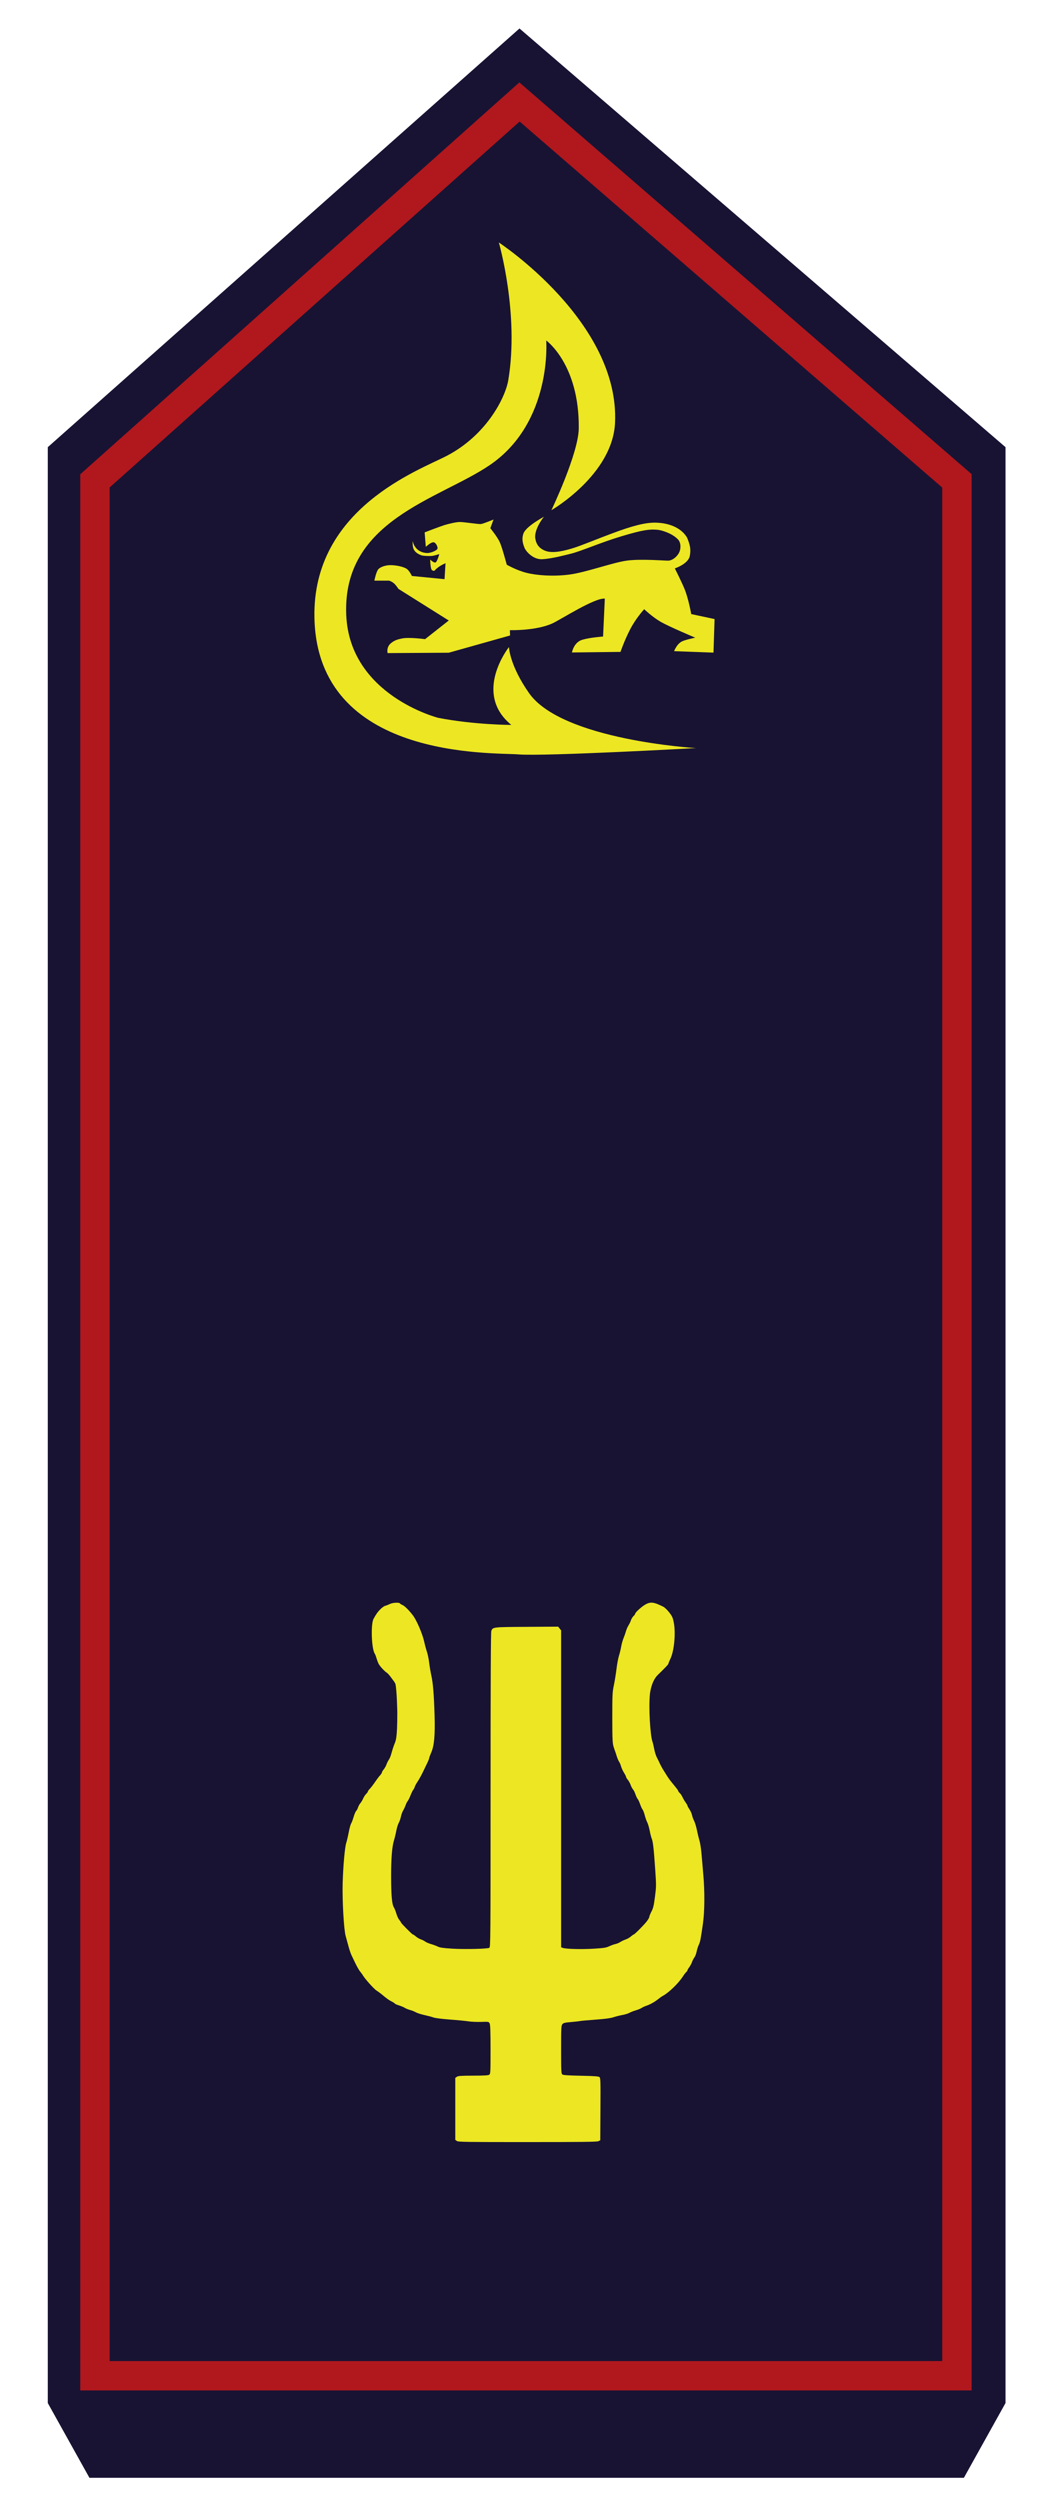 <?xml version="1.0" encoding="UTF-8" standalone="no"?>
<!-- Generator: Adobe Illustrator 16.0.1, SVG Export Plug-In . SVG Version: 6.00 Build 0)  -->

<svg
   version="1.1"
   id="Ebene_1"
   x="0px"
   y="0px"
   width="141.73"
   height="340.16"
   viewBox="0 0 141.73 340.16"
   enable-background="new 0 0 141.73 340.16"
   xml:space="preserve"
   sodipodi:docname="BW-Präsident_FWVBW_neu.svg"
   inkscape:export-filename="BW_LSF.svg"
   inkscape:export-xdpi="96"
   inkscape:export-ydpi="96"
   xmlns:inkscape="http://www.inkscape.org/namespaces/inkscape"
   xmlns:sodipodi="http://sodipodi.sourceforge.net/DTD/sodipodi-0.dtd"
   xmlns="http://www.w3.org/2000/svg"
   xmlns:svg="http://www.w3.org/2000/svg"><defs
   id="defs545" /><sodipodi:namedview
   id="namedview543"
   pagecolor="#ffffff"
   bordercolor="#000000"
   borderopacity="0.25"
   inkscape:showpageshadow="2"
   inkscape:pageopacity="0.0"
   inkscape:pagecheckerboard="0"
   inkscape:deskcolor="#d1d1d1"
   showgrid="false" />
<polygon
   fill="#181333"
   points="6.506,60.842 6.506,326.961 12.176,337.133 131.231,337.133 136.899,326.961 136.899,60.842 70.728,3.873 "
   id="polygon490" />
<polygon
   fill="none"
   stroke="#ECE722"
   stroke-width="4"
   points="130.282,323.246 130.282,65.426 70.728,13.873 12.928,65.426 12.928,323.246 "
   id="polygon492"
   style="stroke:#b0181d;stroke-opacity:1" />
<path
   fill="#ece722"
   d="m 50.968,79.004 h 1.994 c 0,0 0.307,0.066 0.638,0.336 0.329,0.27 0.638,0.779 0.638,0.779 l 6.858,4.307 -3.221,2.537 c 0,0 -2.135,-0.283 -3.078,-0.104 -0.765,0.145 -1.109,0.297 -1.528,0.619 -0.724,0.557 -0.497,1.383 -0.497,1.383 l 8.324,-0.051 8.348,-2.346 -0.021,-0.723 c 0,0 3.572,0.104 5.805,-0.93 1.133,-0.523 5.746,-3.502 7.117,-3.361 l -0.238,5.16 c 0,0 -1.717,0.123 -2.689,0.4 -1.299,0.281 -1.545,1.766 -1.545,1.766 l 6.607,-0.078 c 0,0 0.494,-1.471 1.293,-3.029 0.795,-1.559 1.934,-2.779 1.934,-2.779 0,0 1.098,1.053 2.248,1.717 1.15,0.664 4.703,2.156 4.703,2.156 0,0 -1.271,0.256 -1.787,0.496 -0.746,0.361 -1.092,1.34 -1.092,1.34 l 5.361,0.197 0.148,-4.566 -3.18,-0.678 c 0,0 -0.373,-2.148 -0.941,-3.492 -0.443,-1.049 -1.291,-2.725 -1.291,-2.725 0,0 1.816,-0.586 2.037,-1.691 0.176,-0.891 0.041,-1.525 -0.383,-2.521 -1.189,-1.93 -3.752,-1.988 -4.133,-2.006 -1.475,-0.059 -3.285,0.414 -6.16,1.498 -1.668,0.609 -4.043,1.602 -5.18,1.953 -1.137,0.35 -2.75,0.781 -3.801,0.381 -1.053,-0.402 -1.297,-1.129 -1.393,-1.787 -0.094,-1.279 1.188,-2.85 1.188,-2.85 0,0 -2.41,1.285 -2.775,2.252 -0.305,0.805 -0.051,1.49 0.129,1.961 0.182,0.473 1.162,1.641 2.451,1.564 1.289,-0.078 3.109,-0.562 3.893,-0.758 1.424,-0.352 4.023,-1.518 6.879,-2.369 2.932,-0.875 3.801,-0.979 4.936,-0.875 0.455,0.043 1.984,0.455 2.789,1.363 0.359,0.408 0.396,1.277 0.039,1.859 -0.354,0.582 -0.928,0.951 -1.381,0.973 -0.455,0.02 -3.805,-0.277 -5.736,0.006 -1.93,0.281 -5.502,1.59 -7.744,1.887 -2.242,0.295 -4.512,0.109 -5.877,-0.242 -1.367,-0.35 -2.66,-1.1 -2.66,-1.1 0,0 -0.625,-2.348 -0.955,-3.072 C 67.709,73.037 66.76,71.87 66.76,71.87 l 0.434,-1.186 c 0,0 -1.391,0.586 -1.734,0.619 -0.348,0.031 -2.309,-0.285 -2.871,-0.279 -0.559,0.01 -1.588,0.27 -2.09,0.424 -0.537,0.164 -2.685,0.99 -2.685,0.99 l 0.159,1.963 c 0,0 0.668,-0.619 1.019,-0.619 0.353,0 0.61,0.607 0.579,0.846 -0.033,0.24 -0.914,0.648 -1.449,0.617 -1.731,-0.1 -1.936,-1.639 -1.936,-1.639 0,0 -0.073,0.82 0.199,1.242 0.273,0.42 0.665,0.576 0.943,0.695 0.279,0.117 1.275,0.127 1.52,0.096 0.244,-0.029 0.961,-0.246 0.961,-0.246 0,0 -0.295,1.107 -0.545,1.143 -0.251,0.035 -0.695,-0.4 -0.695,-0.4 0,0 0.014,1.273 0.248,1.443 0.238,0.168 0.361,0.045 0.361,0.045 0.559,-0.641 1.477,-0.988 1.477,-0.988 l -0.133,2.166 -4.443,-0.434 c 0,0 -0.357,-0.758 -0.736,-0.988 -0.377,-0.23 -1.076,-0.424 -1.926,-0.479 -0.852,-0.057 -1.568,0.219 -1.88,0.516 -0.316,0.298 -0.569,1.587 -0.569,1.587 z"
   id="path494" />
<path
   fill="#ece722"
   d="m 69.615,98.633 c -5.297,-4.336 -0.322,-10.594 -0.322,-10.594 0,0 0.068,2.457 2.73,6.258 4.492,6.42 22.736,7.488 22.736,7.488 0,0 -20.619,1.145 -24.182,0.859 -3.561,-0.285 -27.387,0.762 -27.768,-18.619 -0.292,-14.838 14.246,-20.041 18.008,-21.998 5.377,-2.795 7.98,-7.869 8.389,-10.322 1.506,-9.035 -1.289,-18.713 -1.289,-18.713 0,0 16.441,10.77 15.82,24.52 -0.32,7.094 -8.666,11.908 -8.666,11.908 0,0 3.693,-7.707 3.727,-11.148 0.086,-8.717 -4.43,-11.945 -4.43,-11.945 0,0 0.861,11.186 -7.744,16.992 -6.863,4.635 -20.053,7.455 -19.482,20.387 0.482,10.914 12.521,13.963 12.521,13.963 4.975,0.964 9.952,0.964 9.952,0.964 z"
   id="path496" />






















<path
   style="fill:#ece722;fill-opacity:1;stroke-width:0.096"
   d="m 62.199,291.3 -0.213,-0.15 v -4.216 -4.216 l 0.213,-0.15 c 0.176,-0.124 0.564,-0.15 2.233,-0.153 1.527,-0.003 2.061,-0.034 2.188,-0.131 0.154,-0.117 0.168,-0.397 0.167,-3.431 -0.001,-2.481 -0.032,-3.363 -0.124,-3.543 -0.121,-0.237 -0.134,-0.24 -1.175,-0.208 -0.579,0.018 -1.352,-0.017 -1.718,-0.076 -0.366,-0.06 -1.49,-0.169 -2.497,-0.243 -1.103,-0.081 -2.005,-0.195 -2.265,-0.288 -0.238,-0.085 -0.801,-0.234 -1.253,-0.333 -0.451,-0.099 -0.97,-0.266 -1.153,-0.372 -0.183,-0.106 -0.527,-0.244 -0.765,-0.306 -0.238,-0.062 -0.569,-0.196 -0.736,-0.299 -0.167,-0.102 -0.522,-0.251 -0.788,-0.33 -0.266,-0.079 -0.511,-0.187 -0.543,-0.239 -0.032,-0.052 -0.239,-0.187 -0.46,-0.299 -0.386,-0.196 -0.606,-0.355 -1.388,-1.002 -0.197,-0.163 -0.488,-0.374 -0.646,-0.468 -0.325,-0.194 -1.529,-1.524 -1.832,-2.023 -0.109,-0.181 -0.273,-0.411 -0.364,-0.511 -0.183,-0.203 -0.519,-0.795 -0.826,-1.455 -0.11,-0.238 -0.288,-0.609 -0.395,-0.824 -0.107,-0.216 -0.297,-0.778 -0.421,-1.249 -0.125,-0.471 -0.295,-1.091 -0.378,-1.377 -0.246,-0.847 -0.475,-4.911 -0.406,-7.212 0.072,-2.397 0.295,-4.88 0.492,-5.472 0.08,-0.241 0.229,-0.878 0.332,-1.416 0.102,-0.538 0.25,-1.078 0.328,-1.199 0.078,-0.122 0.232,-0.529 0.342,-0.906 0.111,-0.377 0.264,-0.737 0.34,-0.8 0.076,-0.063 0.189,-0.274 0.251,-0.467 0.062,-0.194 0.208,-0.461 0.324,-0.593 0.116,-0.132 0.289,-0.421 0.385,-0.643 0.096,-0.222 0.276,-0.499 0.402,-0.617 0.125,-0.118 0.228,-0.258 0.228,-0.312 0,-0.054 0.105,-0.208 0.234,-0.343 0.236,-0.247 0.499,-0.594 0.985,-1.302 0.145,-0.211 0.363,-0.487 0.483,-0.613 0.12,-0.126 0.219,-0.285 0.219,-0.353 0,-0.068 0.109,-0.253 0.241,-0.41 0.133,-0.158 0.303,-0.462 0.379,-0.676 0.076,-0.214 0.224,-0.51 0.33,-0.657 0.106,-0.147 0.259,-0.527 0.339,-0.844 0.081,-0.317 0.245,-0.836 0.364,-1.153 0.213,-0.564 0.44,-0.633 0.441,-4.396 0,0 -0.05,-2.921 -0.248,-3.875 -0.041,-0.199 -0.437,-0.685 -0.437,-0.685 -0.255,-0.377 -0.579,-0.76 -0.72,-0.852 -0.341,-0.221 -0.953,-0.882 -1.136,-1.227 -0.081,-0.152 -0.212,-0.498 -0.292,-0.768 -0.08,-0.271 -0.178,-0.535 -0.219,-0.588 -0.457,-0.595 -0.585,-4.062 -0.177,-4.782 0.396,-0.699 0.549,-0.914 0.917,-1.286 0.224,-0.226 0.526,-0.44 0.672,-0.475 0.146,-0.035 0.426,-0.144 0.622,-0.242 0.383,-0.192 1.273,-0.244 1.374,-0.081 0.033,0.054 0.198,0.155 0.366,0.226 0.279,0.118 0.844,0.678 1.382,1.372 0.526,0.677 1.321,2.528 1.563,3.635 0.092,0.423 0.256,1.028 0.364,1.345 0.108,0.317 0.246,0.986 0.306,1.486 0.06,0.501 0.192,1.281 0.293,1.733 0.229,1.027 0.358,2.597 0.442,5.377 0.083,2.739 -0.044,4.176 -0.451,5.107 -0.154,0.352 -0.28,0.698 -0.28,0.768 2e-5,0.07 -0.128,0.387 -0.284,0.704 -0.156,0.317 -0.375,0.771 -0.486,1.009 -0.277,0.592 -0.62,1.212 -0.899,1.624 -0.128,0.19 -0.264,0.453 -0.302,0.585 -0.038,0.132 -0.129,0.309 -0.203,0.393 -0.074,0.084 -0.241,0.426 -0.372,0.76 -0.131,0.334 -0.302,0.678 -0.38,0.764 -0.079,0.087 -0.209,0.345 -0.29,0.575 -0.081,0.229 -0.232,0.555 -0.336,0.723 -0.104,0.168 -0.238,0.54 -0.297,0.827 -0.059,0.287 -0.194,0.671 -0.299,0.853 -0.105,0.183 -0.253,0.658 -0.328,1.057 -0.075,0.399 -0.222,1.006 -0.327,1.349 -0.258,0.849 -0.383,2.442 -0.38,4.851 0.003,2.571 0.107,3.783 0.36,4.2 0.105,0.173 0.264,0.572 0.354,0.887 0.09,0.315 0.268,0.697 0.395,0.848 0.127,0.151 0.232,0.308 0.232,0.348 0,0.107 1.525,1.641 1.632,1.641 0.05,0 0.233,0.123 0.406,0.274 0.174,0.151 0.475,0.326 0.67,0.39 0.195,0.064 0.456,0.196 0.581,0.294 0.125,0.098 0.484,0.252 0.798,0.343 0.314,0.09 0.732,0.246 0.928,0.345 0.274,0.138 0.731,0.203 1.969,0.28 1.687,0.105 4.758,0.034 5.047,-0.116 0.159,-0.083 0.168,-1.204 0.168,-21.5 0,-15.019 0.031,-21.48 0.103,-21.638 0.23,-0.505 0.199,-0.502 4.81,-0.531 l 4.289,-0.028 0.202,0.257 0.202,0.257 v 21.554 21.554 l 0.221,0.084 c 0.411,0.156 2.505,0.214 4.17,0.114 1.427,-0.085 1.723,-0.131 2.161,-0.334 0.279,-0.13 0.659,-0.265 0.844,-0.301 0.185,-0.036 0.487,-0.163 0.672,-0.282 0.185,-0.119 0.509,-0.273 0.72,-0.341 0.211,-0.069 0.526,-0.248 0.7,-0.399 0.174,-0.151 0.348,-0.274 0.389,-0.274 0.112,0 1.364,-1.256 1.769,-1.774 0.198,-0.254 0.36,-0.538 0.36,-0.631 0,-0.093 0.131,-0.418 0.29,-0.721 0.242,-0.46 0.322,-0.794 0.478,-2.003 0.179,-1.379 0.181,-1.555 0.045,-3.564 -0.196,-2.901 -0.309,-3.934 -0.475,-4.331 -0.078,-0.186 -0.207,-0.682 -0.286,-1.101 -0.08,-0.42 -0.229,-0.928 -0.332,-1.129 -0.103,-0.201 -0.259,-0.645 -0.346,-0.985 -0.088,-0.34 -0.22,-0.686 -0.295,-0.769 -0.074,-0.083 -0.222,-0.404 -0.329,-0.714 -0.107,-0.31 -0.258,-0.634 -0.337,-0.722 -0.079,-0.087 -0.214,-0.371 -0.3,-0.631 -0.086,-0.26 -0.236,-0.56 -0.333,-0.667 -0.097,-0.107 -0.242,-0.381 -0.322,-0.609 -0.08,-0.228 -0.255,-0.543 -0.387,-0.701 -0.133,-0.158 -0.241,-0.34 -0.241,-0.405 0,-0.065 -0.127,-0.319 -0.283,-0.565 -0.156,-0.246 -0.333,-0.632 -0.394,-0.858 -0.061,-0.226 -0.188,-0.52 -0.281,-0.653 -0.094,-0.133 -0.258,-0.544 -0.365,-0.913 -0.107,-0.37 -0.237,-0.649 -0.372,-1.105 -0.12,-0.407 -0.177,-0.751 -0.176,-3.89 5.48e-4,-3.2 0.016,-3.533 0.213,-4.467 0.117,-0.555 0.278,-1.553 0.359,-2.218 0.08,-0.665 0.232,-1.479 0.338,-1.809 0.105,-0.33 0.241,-0.888 0.301,-1.24 0.06,-0.352 0.208,-0.878 0.328,-1.169 0.12,-0.291 0.27,-0.718 0.332,-0.949 0.062,-0.232 0.213,-0.577 0.336,-0.768 0.123,-0.191 0.272,-0.503 0.332,-0.693 0.06,-0.19 0.216,-0.446 0.346,-0.569 0.131,-0.123 0.237,-0.271 0.237,-0.33 0,-0.17 0.869,-0.957 1.372,-1.243 0.712,-0.405 1.174,-0.348 2.464,0.304 0.182,0.092 0.541,0.439 0.798,0.771 0.397,0.513 0.49,0.717 0.613,1.345 0.286,1.46 0.067,3.853 -0.453,4.954 -0.153,0.324 -0.28,0.633 -0.281,0.686 -0.003,0.09 -0.422,0.532 -1.439,1.516 -0.815,0.788 -1.037,2.259 -1.07,2.59 -0.195,1.92 0.051,5.657 0.339,6.48 0.07,0.2 0.182,0.667 0.249,1.037 0.067,0.37 0.224,0.867 0.348,1.105 0.124,0.238 0.314,0.627 0.422,0.865 0.108,0.238 0.336,0.652 0.507,0.92 0.171,0.268 0.397,0.631 0.503,0.805 0.106,0.175 0.343,0.503 0.528,0.729 0.826,1.01 0.961,1.188 0.961,1.271 0,0.048 0.093,0.17 0.206,0.271 0.113,0.101 0.284,0.356 0.379,0.567 0.095,0.211 0.283,0.533 0.418,0.715 0.135,0.182 0.246,0.376 0.247,0.432 6.76e-4,0.056 0.126,0.284 0.277,0.508 0.151,0.223 0.305,0.567 0.342,0.763 0.037,0.196 0.166,0.554 0.287,0.794 0.121,0.241 0.293,0.805 0.382,1.254 0.089,0.449 0.245,1.088 0.346,1.42 0.101,0.332 0.229,1.153 0.284,1.825 0.055,0.672 0.163,1.935 0.241,2.806 0.207,2.323 0.188,5.024 -0.048,6.676 -0.307,2.154 -0.371,2.481 -0.565,2.885 -0.101,0.21 -0.234,0.627 -0.295,0.928 -0.062,0.301 -0.197,0.654 -0.301,0.786 -0.104,0.132 -0.251,0.416 -0.327,0.632 -0.076,0.216 -0.248,0.536 -0.382,0.712 -0.134,0.176 -0.244,0.364 -0.244,0.419 0,0.055 -0.069,0.157 -0.154,0.227 -0.085,0.07 -0.295,0.346 -0.468,0.612 -0.612,0.944 -1.941,2.224 -2.753,2.65 -0.125,0.066 -0.364,0.232 -0.532,0.37 -0.486,0.399 -1.137,0.774 -1.636,0.941 -0.254,0.085 -0.57,0.229 -0.702,0.32 -0.132,0.091 -0.488,0.237 -0.791,0.324 -0.303,0.087 -0.692,0.239 -0.865,0.338 -0.173,0.099 -0.617,0.234 -0.986,0.3 -0.37,0.067 -0.91,0.203 -1.201,0.304 -0.364,0.126 -1.124,0.226 -2.449,0.323 -1.057,0.077 -1.986,0.161 -2.065,0.186 -0.079,0.025 -0.619,0.086 -1.199,0.136 -0.905,0.078 -1.079,0.121 -1.225,0.3 -0.155,0.191 -0.17,0.496 -0.17,3.453 0,2.898 0.017,3.258 0.159,3.375 0.121,0.101 0.718,0.143 2.531,0.18 1.821,0.037 2.409,0.079 2.532,0.181 0.145,0.121 0.157,0.52 0.134,4.368 l -0.025,4.235 -0.24,0.121 c -0.189,0.095 -2.258,0.122 -9.656,0.123 -8.368,0.002 -9.44,-0.015 -9.63,-0.148 z"
   id="path216"
   sodipodi:nodetypes="ccccscsssscssssssssssssssssssssssssssssssssssssscscssssssssssssssssssssssssssssssssssssssssssssssscccccsssssssssssssssssssssssssssssscsssssssscsssssscssssssssssssscssssssssssssssssssssssssssssssssscsccc" /></svg>
